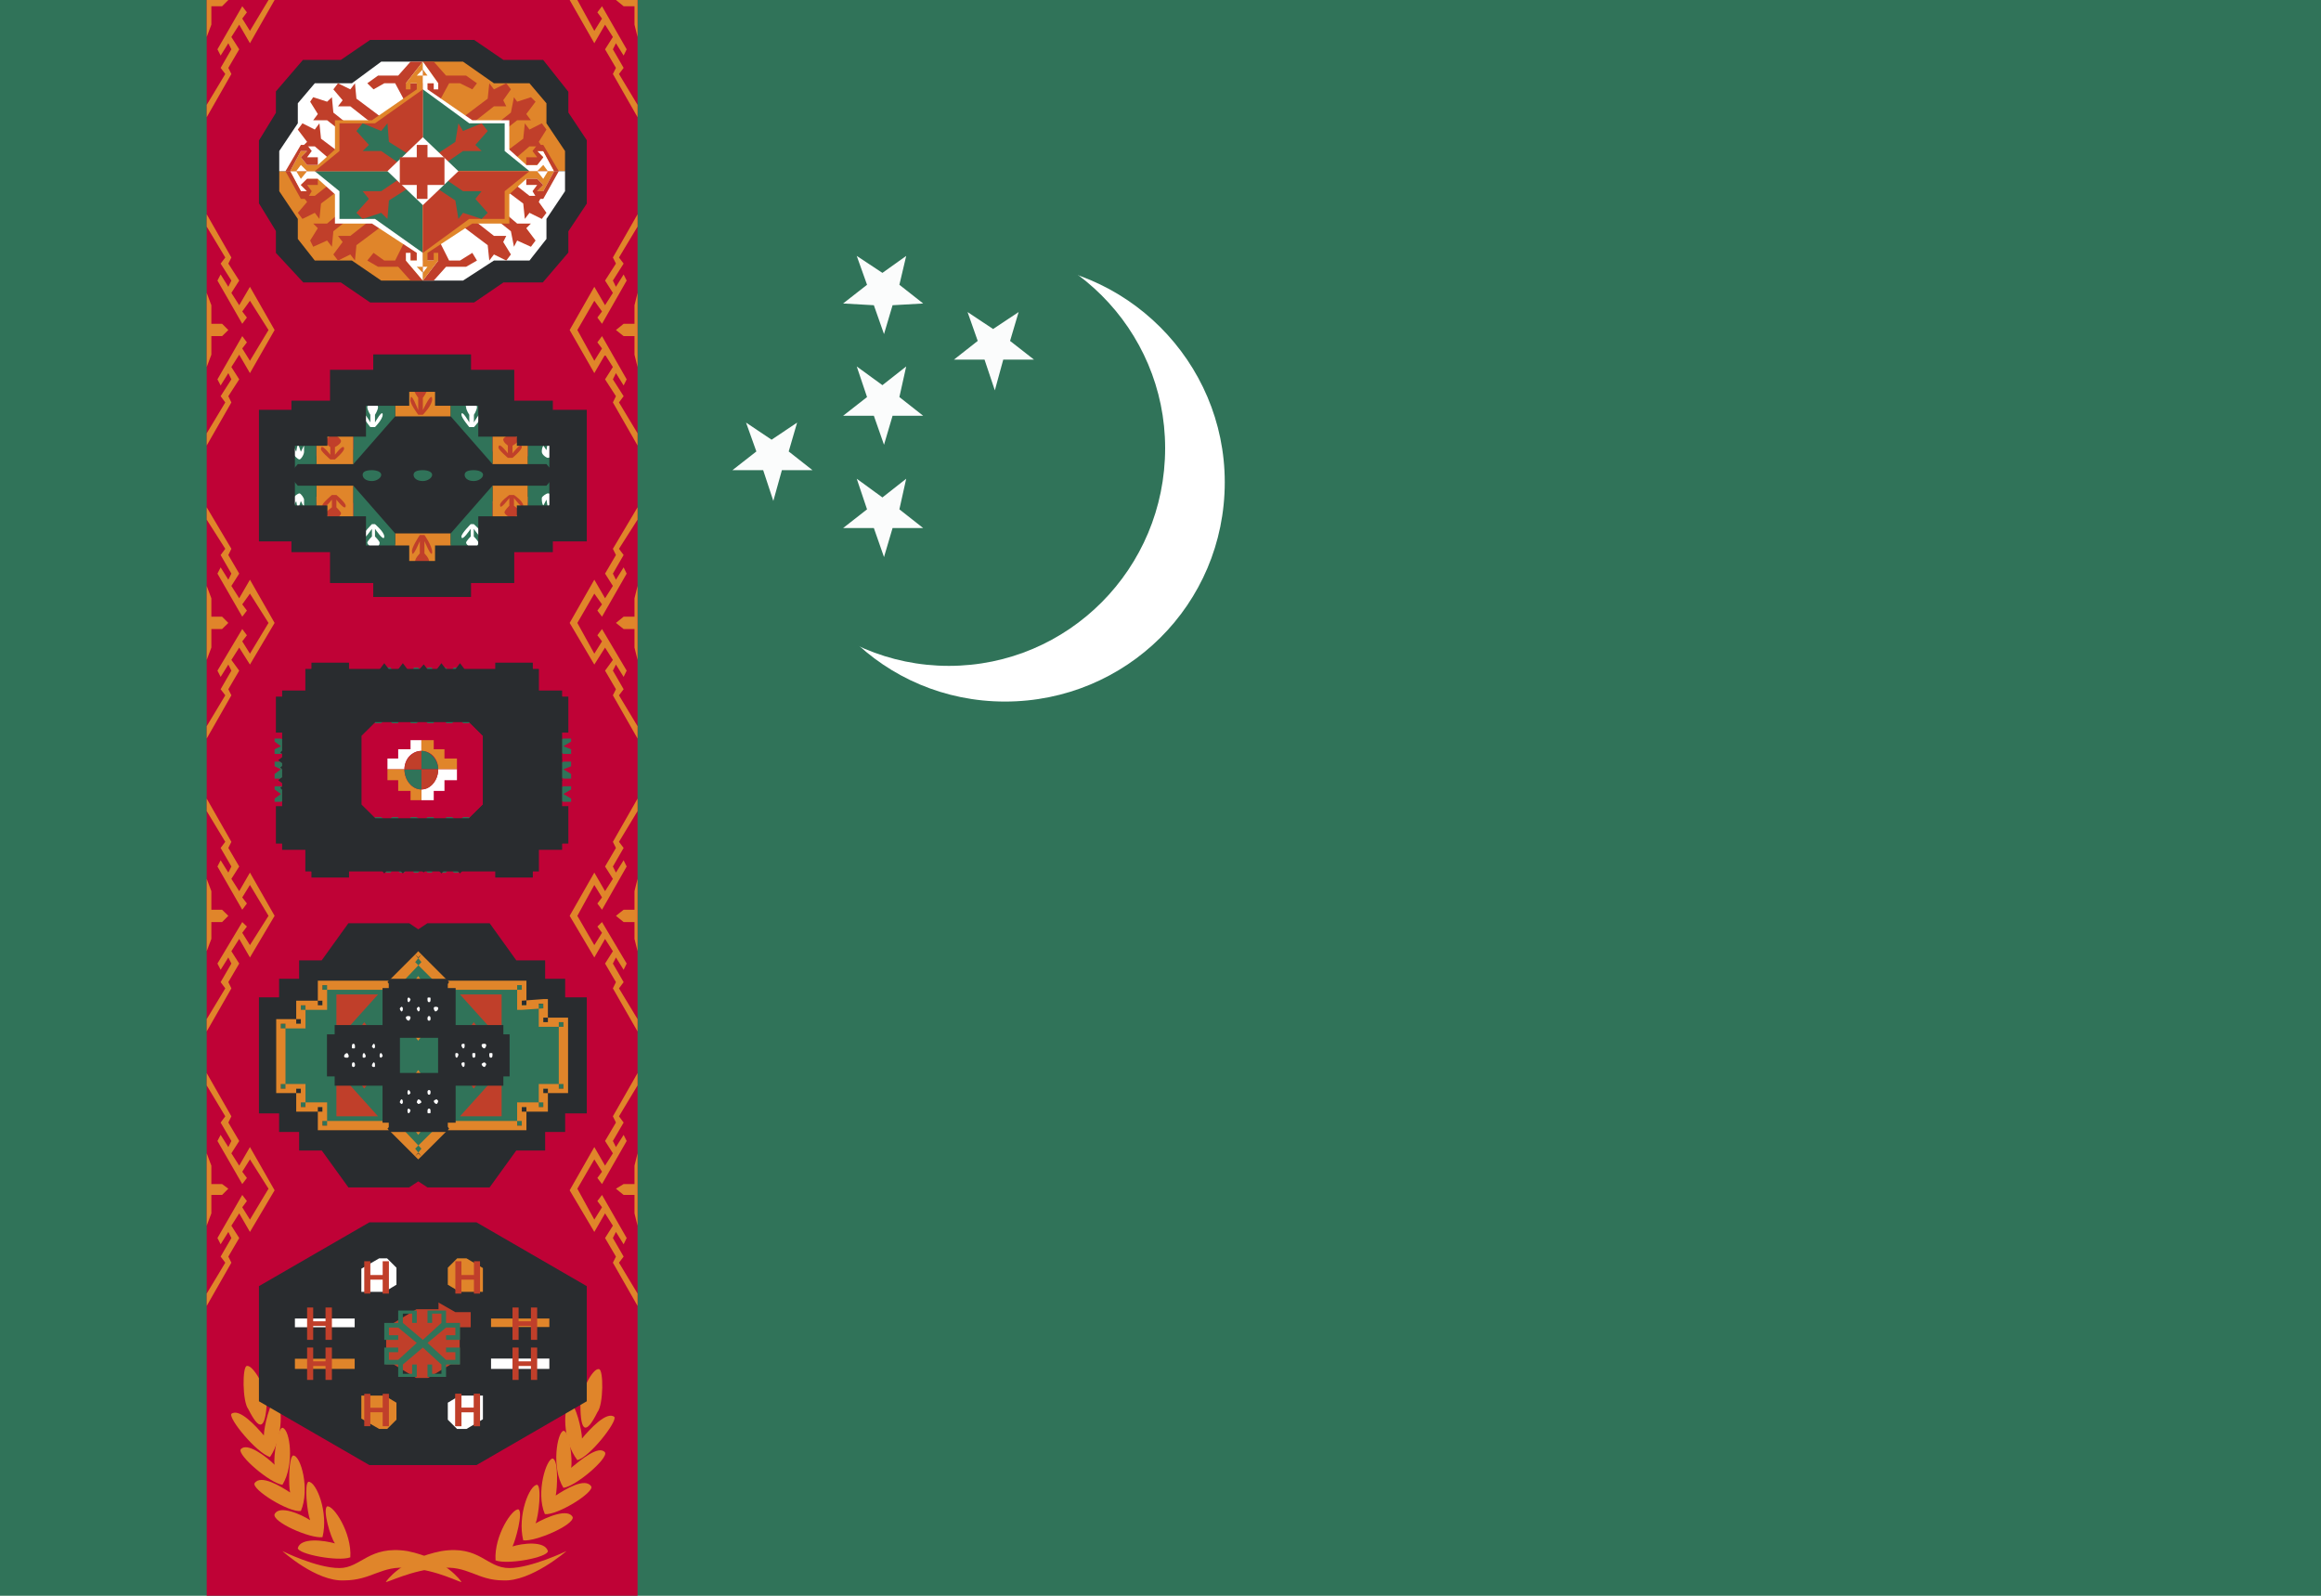 <?xml version="1.0" encoding="UTF-8"?>
<!DOCTYPE svg PUBLIC "-//W3C//DTD SVG 1.0//EN" "http://www.w3.org/TR/2001/REC-SVG-20010904/DTD/svg10.dtd">
<!-- Creator: CorelDRAW X6 -->
<svg xmlns="http://www.w3.org/2000/svg" xml:space="preserve" width="16px" height="11px" version="1.0" shape-rendering="geometricPrecision" text-rendering="geometricPrecision" image-rendering="optimizeQuality" fill-rule="evenodd" clip-rule="evenodd"
viewBox="0 0 16000 11000"
 xmlns:xlink="http://www.w3.org/1999/xlink">
 <g id="Layer_x0020_1">
  <polygon fill="#307359" points="0,11000 16000,11000 16000,0 0,0 "/>
  <polygon fill="#BF0236" points="1425,11000 4395,11000 4395,0 1425,0 "/>
  <polygon fill="#E0852A" points="1425,3071 1425,2987 1553,2774 1521,2731 1595,2615 1574,2572 1521,2657 1499,2615 1670,2317 1702,2360 1670,2402 1723,2487 1851,2275 1723,2073 1670,2147 1702,2189 1670,2232 1499,1934 1521,1892 1574,1977 1595,1934 1521,1817 1553,1775 1425,1562 1425,1477 1595,1775 1574,1817 1649,1934 1595,2019 1649,2104 1723,1977 1893,2275 1723,2572 1649,2445 1595,2530 1649,2615 1574,2731 1595,2774 "/>
  <polygon fill="#E0852A" points="1425,2019 1457,2104 1457,2232 1531,2232 1574,2275 1531,2317 1457,2317 1457,2445 1425,2530 "/>
  <polygon fill="#E0852A" points="1425,5091 1425,5006 1553,4793 1521,4751 1595,4623 1574,4581 1521,4666 1499,4623 1670,4336 1702,4379 1670,4421 1723,4506 1851,4294 1723,4092 1670,4166 1702,4209 1670,4251 1499,3954 1521,3911 1574,3996 1595,3954 1521,3826 1553,3783 1425,3582 1425,3497 1595,3783 1574,3826 1649,3954 1595,4039 1649,4124 1723,3996 1893,4294 1723,4581 1649,4464 1595,4549 1649,4623 1574,4751 1595,4793 "/>
  <polygon fill="#E0852A" points="1425,4039 1457,4124 1457,4251 1531,4251 1574,4294 1531,4336 1457,4336 1457,4464 1425,4549 "/>
  <polygon fill="#E0852A" points="1425,7110 1425,7025 1553,6813 1521,6770 1595,6642 1574,6600 1521,6685 1499,6642 1670,6356 1702,6387 1670,6430 1723,6515 1851,6313 1723,6100 1670,6186 1702,6228 1670,6271 1499,5973 1521,5930 1574,6015 1595,5973 1521,5845 1553,5803 1425,5591 1425,5505 1595,5803 1574,5845 1649,5973 1595,6058 1649,6143 1723,6015 1893,6313 1723,6600 1649,6472 1595,6557 1649,6642 1574,6770 1595,6813 "/>
  <polygon fill="#E0852A" points="1425,6058 1457,6143 1457,6271 1531,6271 1574,6313 1531,6356 1457,6356 1457,6472 1425,6557 "/>
  <polygon fill="#E0852A" points="1425,9002 1425,8917 1553,8704 1521,8662 1595,8534 1574,8492 1521,8577 1499,8534 1670,8237 1702,8279 1670,8322 1723,8407 1851,8194 1723,7992 1670,8077 1702,8120 1670,8162 1499,7865 1521,7823 1574,7907 1595,7865 1521,7738 1553,7695 1425,7482 1425,7397 1595,7695 1574,7738 1649,7865 1595,7950 1649,8035 1723,7907 1893,8205 1723,8492 1649,8364 1595,8449 1649,8534 1574,8662 1595,8704 "/>
  <polygon fill="#E0852A" points="1425,7950 1457,8035 1457,8162 1531,8162 1574,8194 1531,8237 1457,8237 1457,8364 1425,8449 "/>
  <polygon fill="#E0852A" points="4395,3071 4395,2987 4267,2774 4299,2731 4225,2615 4246,2572 4299,2657 4320,2615 4150,2317 4118,2360 4150,2402 4097,2487 3980,2275 4097,2073 4150,2147 4118,2189 4150,2232 4320,1934 4299,1892 4246,1977 4225,1934 4299,1817 4267,1775 4395,1562 4395,1477 4225,1775 4246,1817 4171,1934 4225,2019 4171,2104 4097,1977 3927,2275 4097,2572 4171,2445 4225,2530 4171,2615 4246,2731 4225,2774 "/>
  <polygon fill="#E0852A" points="4395,2019 4374,2104 4374,2232 4299,2232 4246,2275 4299,2317 4374,2317 4374,2445 4395,2530 "/>
  <polygon fill="#E0852A" points="4395,5091 4395,5006 4267,4793 4299,4751 4225,4623 4246,4581 4299,4666 4320,4623 4150,4336 4118,4379 4150,4421 4097,4506 3980,4294 4097,4092 4150,4166 4118,4209 4150,4251 4320,3954 4299,3911 4246,3996 4225,3954 4299,3826 4267,3783 4395,3582 4395,3497 4225,3783 4246,3826 4171,3954 4225,4039 4171,4124 4097,3996 3927,4294 4097,4581 4171,4464 4225,4549 4171,4623 4246,4751 4225,4793 "/>
  <polygon fill="#E0852A" points="4395,4039 4374,4124 4374,4251 4299,4251 4246,4294 4299,4336 4374,4336 4374,4464 4395,4549 "/>
  <polygon fill="#E0852A" points="4395,7110 4395,7025 4267,6813 4299,6770 4225,6642 4246,6600 4299,6685 4320,6642 4150,6356 4118,6387 4150,6430 4097,6515 3980,6313 4097,6100 4150,6186 4118,6228 4150,6271 4320,5973 4299,5930 4246,6015 4225,5973 4299,5845 4267,5803 4395,5591 4395,5505 4225,5803 4246,5845 4171,5973 4225,6058 4171,6143 4097,6015 3927,6313 4097,6600 4171,6472 4225,6557 4171,6642 4246,6770 4225,6813 "/>
  <polygon fill="#E0852A" points="4395,6058 4374,6143 4374,6271 4299,6271 4246,6313 4299,6356 4374,6356 4374,6472 4395,6557 "/>
  <polygon fill="#E0852A" points="4395,9002 4395,8917 4267,8704 4299,8662 4225,8534 4246,8492 4299,8577 4320,8534 4150,8237 4118,8279 4150,8322 4097,8407 3980,8194 4097,7992 4150,8077 4118,8120 4150,8162 4320,7865 4299,7823 4246,7907 4225,7865 4299,7738 4267,7695 4395,7482 4395,7397 4225,7695 4246,7738 4171,7865 4225,7950 4171,8035 4097,7907 3927,8205 4097,8492 4171,8364 4225,8449 4171,8534 4246,8662 4225,8704 "/>
  <polygon fill="#E0852A" points="4395,7950 4374,8035 4374,8162 4299,8162 4246,8194 4299,8237 4374,8237 4374,8364 4395,8449 "/>
  <polygon fill="#E0852A" points="1425,808 1425,723 1553,510 1521,468 1595,340 1574,298 1521,383 1499,340 1670,43 1702,85 1670,128 1723,213 1851,0 1893,0 1723,298 1649,170 1595,255 1649,340 1574,468 1595,510 "/>
  <polygon fill="#E0852A" points="1425,0 1574,0 1531,43 1457,43 1457,170 1425,255 "/>
  <polygon fill="#E0852A" points="4395,808 4395,723 4267,510 4299,468 4225,340 4246,298 4299,383 4320,340 4150,43 4118,85 4150,128 4097,213 3980,0 3927,0 4097,298 4171,170 4225,255 4171,340 4246,468 4225,510 "/>
  <polygon fill="#E0852A" points="4395,0 4246,0 4299,43 4374,43 4374,170 4395,255 "/>
  <path fill="#E0852A" d="M2660 10904c0,0 106,-159 383,-212 266,-42 309,117 468,117 149,0 394,-117 394,-117 0,0 -245,212 -436,202 -181,0 -245,-106 -436,-85 -192,11 -373,106 -373,95l0 0z"/>
  <path fill="#E0852A" d="M3181 10904c0,0 -106,-159 -372,-212 -266,-42 -320,117 -469,117 -159,0 -393,-117 -393,-117 0,0 234,212 425,202 192,0 256,-106 447,-85 192,11 362,106 362,95l0 0z"/>
  <path fill="#E0852A" d="M2309 10639c-32,-43 -86,-234 -54,-255 43,-11 171,181 160,351 -85,31 -362,-22 -362,-64 21,-75 181,-53 256,-32l0 0z"/>
  <path fill="#E0852A" d="M2138 10479c-21,-53 -42,-255 -11,-265 54,0 139,212 96,382 -85,11 -351,-106 -330,-159 32,-64 181,0 245,42l0 0z"/>
  <path fill="#E0852A" d="M2000 10288c-11,-42 -11,-244 21,-255 53,0 117,234 53,383 -85,10 -340,-149 -319,-192 42,-63 181,22 245,64l0 0z"/>
  <path fill="#E0852A" d="M1893 10097c-10,-53 22,-255 54,-255 53,10 85,255 0,393 -86,-11 -309,-202 -288,-244 43,-54 181,53 234,106l0 0z"/>
  <path fill="#E0852A" d="M1819 9895c0,-53 42,-245 85,-245 43,22 53,255 -43,394 -96,-32 -287,-266 -266,-298 54,-42 170,85 224,149l0 0z"/>
  <path fill="#E0852A" d="M1840 9661c-11,202 -53,202 -128,53 -42,-53 -42,-298 -10,-298 42,-10 138,160 138,245l0 0z"/>
  <path fill="#E0852A" d="M3533 10660c21,-42 74,-234 42,-255 -42,-11 -170,181 -159,351 85,32 361,-21 361,-64 -21,-74 -180,-53 -244,-32l0 0z"/>
  <path fill="#E0852A" d="M3692 10501c22,-54 43,-255 11,-266 -53,0 -138,212 -96,383 85,10 351,-106 341,-160 -32,-64 -181,0 -256,43l0 0z"/>
  <path fill="#E0852A" d="M3831 10309c10,-42 21,-244 -21,-255 -43,0 -118,234 -54,383 85,10 341,-149 320,-191 -43,-64 -181,21 -245,63l0 0z"/>
  <path fill="#E0852A" d="M3937 10118c11,-53 -10,-255 -53,-255 -43,10 -85,255 0,393 85,-10 309,-202 287,-244 -42,-54 -170,53 -234,106l0 0z"/>
  <path fill="#E0852A" d="M4012 9916c0,-53 -43,-244 -85,-244 -43,21 -53,255 53,393 85,-21 277,-266 255,-298 -53,-42 -170,85 -223,149l0 0z"/>
  <path fill="#E0852A" d="M4001 9682c0,202 43,202 117,53 43,-53 43,-297 11,-297 -43,-11 -128,159 -128,244l0 0z"/>
  <polygon fill="#C03F2A" stroke="#292C2F" stroke-width="216.002" stroke-linecap="square" points="3937,7567 3788,7567 3788,7695 3650,7695 3650,7823 3075,7823 2979,7950 3033,8014 3266,8014 3320,7950 3075,7950 3128,7886 3458,7886 3320,8077 2979,8077 2883,8014 2788,8077 2457,8077 2319,7886 2649,7886 2692,7950 2457,7950 2511,8014 2745,8014 2788,7950 2692,7823 2170,7823 2170,7695 2032,7695 2032,7567 1893,7567 1893,6983 2032,6983 2032,6855 2170,6855 2170,6728 2692,6728 2788,6600 2745,6536 2511,6536 2457,6600 2692,6600 2649,6664 2319,6664 2457,6472 2788,6472 2883,6536 2979,6472 3320,6472 3458,6664 3128,6664 3075,6600 3320,6600 3266,6536 3033,6536 2979,6600 3075,6728 3650,6728 3650,6855 3788,6855 3788,6983 3937,6983 "/>
  <polygon fill="#307359" points="1936,7057 1936,7504 2074,7504 2074,7631 2223,7631 2223,7759 2692,7759 2883,7950 3075,7759 3597,7759 3597,7631 3745,7631 3745,7504 3884,7504 3884,7046 3745,7046 3745,6919 3597,6930 3597,6791 3075,6791 2883,6600 2692,6791 2223,6791 2223,6930 2074,6930 2074,7057 "/>
  <path fill="#E0852A" d="M1968 7504l-64 0 0 -447 64 0 0 447zm-32 31l-32 0 0 -31 32 0 0 31zm0 -63l138 0 0 63 -138 0 0 -63zm138 0l32 0 0 32 -32 0 0 -32zm32 159l-64 0 0 -127 64 0 0 127zm-32 32l-32 0 0 -32 32 0 0 32zm0 -64l149 0 0 64 -149 0 0 -64zm149 0l32 0 0 32 -32 0 0 -32zm32 160l-64 0 0 -128 64 0 0 128zm-32 32l-32 0 0 -32 32 0 0 32zm0 -64l469 0 0 64 -469 0 0 -64zm469 0l21 0 11 0 -32 32 0 -32zm32 0l181 191 -43 53 -191 -191 53 -53zm181 244l-22 21 -21 -21 21 -21 22 21zm-43 -53l192 -191 42 53 -191 191 -43 -53zm192 -191l10 0 11 0 0 32 -21 -32zm21 0l522 0 0 64 -522 0 0 -64zm554 64l-32 0 0 -32 32 0 0 32zm-64 -160l64 0 0 128 -64 0 0 -128zm0 -32l32 0 0 32 -32 0 0 -32zm32 0l148 0 0 64 -148 0 0 -64zm180 64l-32 0 0 -32 32 0 0 32zm-63 -159l63 0 0 127 -63 0 0 -127zm0 -32l31 0 0 32 -31 0 0 -32zm31 0l139 0 0 63 -139 0 0 -63zm171 63l-32 0 0 -31 32 0 0 31zm-64 -489l64 0 0 458 -64 0 0 -458zm32 -31l32 0 0 31 -32 0 0 -31zm0 63l-139 0 0 -63 139 0 0 63zm-139 0l-31 0 0 -32 31 0 0 32zm-31 -159l63 0 0 127 -63 0 0 -127zm31 -32l32 0 0 32 -32 0 0 -32zm0 64l-148 10 0 -63 148 -11 0 64zm-148 10l-32 0 0 -31 32 0 0 31zm-32 -170l64 0 0 139 -64 0 0 -139zm32 -31l32 0 0 31 -32 0 0 -31zm0 63l-522 0 0 -63 522 0 0 63zm-522 0l-11 0 -10 0 21 -32 0 32zm-21 0l-192 -191 43 -53 191 191 -42 53zm-192 -244l21 -22 22 22 -22 21 -21 -21zm43 53l-181 191 -53 -53 191 -191 43 53zm-181 191l-11 0 -21 0 0 -32 32 32zm-32 0l-469 0 0 -63 469 0 0 63zm-501 -63l32 0 0 31 -32 0 0 -31zm64 170l-64 0 0 -139 64 0 0 139zm0 31l-32 0 0 -31 32 0 0 31zm-32 0l-149 0 0 -63 149 0 0 63zm-181 -63l32 0 0 32 -32 0 0 -32zm64 159l-64 0 0 -127 64 0 0 127zm0 32l-32 0 0 -32 32 0 0 32zm-32 0l-138 0 0 -64 138 0 0 64zm-170 -64l32 0 0 32 -32 0 0 -32z"/>
  <polygon fill="#C03F2A" points="2606,6855 2319,7174 2319,6855 "/>
  <polygon fill="#C03F2A" points="3171,6855 3458,7174 3458,6855 "/>
  <polygon fill="#C03F2A" points="2606,7695 2319,7376 2319,7695 "/>
  <polygon fill="#C03F2A" points="3171,7695 3458,7376 3458,7695 "/>
  <polygon fill="#C03F2A" points="3266,7046 3171,7174 3362,7174 "/>
  <polygon fill="#C03F2A" points="2511,7046 2415,7174 2606,7174 "/>
  <polygon fill="#C03F2A" points="2511,7504 2415,7376 2606,7376 "/>
  <polygon fill="#C03F2A" points="3266,7504 3171,7376 3362,7376 "/>
  <polygon fill="#E0852A" points="2883,7823 2788,7695 2979,7695 "/>
  <polygon fill="#E0852A" points="2883,7174 2788,7046 2979,7046 "/>
  <polygon fill="#E0852A" points="2883,6728 2788,6855 2979,6855 "/>
  <polygon fill="#E0852A" points="2883,7376 2788,7504 2979,7504 "/>
  <polygon fill="#E0852A" stroke="#292C2F" stroke-width="216.002" stroke-linecap="square" points="3171,7238 3362,7238 3362,7174 3171,7174 "/>
  <polygon fill="#CF3B1D" stroke="#292C2F" stroke-width="216.002" stroke-linecap="square" points="2457,7312 2553,7312 2553,7238 2457,7238 "/>
  <polygon fill="#CF3B1D" stroke="#292C2F" stroke-width="216.002" stroke-linecap="square" points="3224,7312 3320,7312 3320,7238 3224,7238 "/>
  <polygon fill="#AD3B2B" stroke="#292C2F" stroke-width="216.002" stroke-linecap="square" points="2788,6919 2979,6919 2979,6855 2788,6855 "/>
  <polygon fill="#AD3B2B" stroke="#292C2F" stroke-width="216.002" stroke-linecap="square" points="2788,7046 2979,7046 2979,6983 2788,6983 "/>
  <polygon fill="#AD3B2B" stroke="#292C2F" stroke-width="216.002" stroke-linecap="square" points="2745,6983 3033,6983 3033,6919 2745,6919 "/>
  <polygon fill="#AD3B2B" stroke="#292C2F" stroke-width="216.002" stroke-linecap="square" points="2788,7567 2979,7567 2979,7504 2788,7504 "/>
  <polygon fill="#AD3B2B" stroke="#292C2F" stroke-width="216.002" stroke-linecap="square" points="2788,7695 2979,7695 2979,7631 2788,7631 "/>
  <polygon fill="#AD3B2B" stroke="#292C2F" stroke-width="216.002" stroke-linecap="square" points="2745,7631 3033,7631 3033,7567 2745,7567 "/>
  <polygon fill="#E0852A" stroke="#292C2F" stroke-width="216.002" stroke-linecap="square" points="3171,7376 3362,7376 3362,7312 3171,7312 "/>
  <polygon fill="#E0852A" stroke="#292C2F" stroke-width="216.002" stroke-linecap="square" points="2415,7238 2606,7238 2606,7174 2415,7174 "/>
  <polygon fill="#E0852A" stroke="#292C2F" stroke-width="216.002" stroke-linecap="square" points="2415,7376 2606,7376 2606,7312 2415,7312 "/>
  <polygon fill="#E0852A" stroke="#292C2F" stroke-width="216.002" stroke-linecap="square" points="2362,7312 2457,7312 2457,7238 2362,7238 "/>
  <polygon fill="#E0852A" stroke="#292C2F" stroke-width="216.002" stroke-linecap="square" points="2553,7312 2649,7312 2649,7238 2553,7238 "/>
  <polygon fill="#E0852A" stroke="#292C2F" stroke-width="216.002" stroke-linecap="square" points="3128,7312 3224,7312 3224,7238 3128,7238 "/>
  <polygon fill="#E0852A" stroke="#292C2F" stroke-width="216.002" stroke-linecap="square" points="3320,7312 3405,7312 3405,7238 3320,7238 "/>
  <path fill="white" d="M2777 7599c0,0 0,11 -11,11l-10 -11c0,-10 10,-21 10,-21 11,0 11,11 11,21l0 0z"/>
  <path fill="white" d="M2905 7599c0,0 -11,11 -22,11l-10 -11c0,-10 10,-21 10,-21 11,0 22,11 22,21l0 0z"/>
  <path fill="white" d="M3021 7589c0,10 -10,21 -10,21 -11,0 -21,-11 -21,-21 0,0 10,-11 21,-11l10 11z"/>
  <path fill="white" d="M2830 7535l-11 11c-10,0 -10,-11 -10,-11 0,-10 0,-21 10,-21 0,0 11,11 11,21l0 0z"/>
  <path fill="white" d="M2968 7525c0,10 0,21 -10,21 -11,0 -11,-11 -11,-21 0,0 0,-11 11,-11 10,0 10,11 10,11l0 0z"/>
  <path fill="white" d="M2830 7652c0,11 -11,22 -11,22 -10,0 -10,-11 -10,-22 0,0 0,-10 10,-10l11 10z"/>
  <path fill="white" d="M2968 7663c0,11 0,11 -10,11 -11,0 -11,0 -11,-11 0,-11 0,-21 11,-21 10,0 10,10 10,21l0 0z"/>
  <path fill="white" d="M3160 7270c0,10 -10,21 -10,21 -11,0 -11,-11 -11,-21 0,-11 0,-11 11,-11 0,0 10,0 10,11l0 0z"/>
  <path fill="white" d="M3277 7270c0,10 0,21 -11,21 -10,0 -10,-11 -10,-21 0,-11 0,-11 10,-11 11,0 11,0 11,11l0 0z"/>
  <path fill="white" d="M3395 7270c0,10 0,21 -11,21 -11,0 -11,-11 -11,-21 0,-11 0,-11 11,-11 11,0 11,0 11,11l0 0z"/>
  <path fill="white" d="M3203 7206c0,10 0,21 -11,21 0,0 -11,-11 -11,-21 0,-11 11,-11 11,-11 11,0 11,0 11,11l0 0z"/>
  <path fill="white" d="M3352 7206c0,10 -11,21 -11,21 -11,0 -21,-11 -21,-21 0,-11 10,-11 21,-11 0,0 11,0 11,11l0 0z"/>
  <path fill="white" d="M3203 7334c0,10 0,21 -11,21 0,0 -11,-11 -11,-21 0,-11 11,-11 11,-11 11,0 11,0 11,11l0 0z"/>
  <path fill="white" d="M3352 7334c0,10 -11,21 -11,21 -11,0 -21,-11 -21,-21 0,0 10,-11 21,-11l11 11z"/>
  <path fill="white" d="M2777 6951c0,10 0,21 -11,21 0,0 -10,-11 -10,-21l10 -11c11,0 11,11 11,11l0 0z"/>
  <path fill="white" d="M2894 6951c0,10 0,21 -11,21 0,0 -10,-11 -10,-21l10 -11c11,0 11,11 11,11l0 0z"/>
  <path fill="white" d="M3021 6951c0,10 -10,21 -21,21 0,0 -10,-11 -10,-21 0,-11 10,-11 10,-11 11,0 21,0 21,11l0 0z"/>
  <path fill="white" d="M2830 6887c0,11 -11,21 -11,21 -10,0 -10,-10 -10,-21 0,0 0,-11 10,-11l11 11z"/>
  <path fill="white" d="M2968 6887c0,11 0,21 -10,21 -11,0 -11,-10 -11,-21 0,-11 0,-11 11,-11 10,0 10,0 10,11l0 0z"/>
  <path fill="white" d="M2830 7015c0,10 -11,21 -11,21 -10,0 -21,-11 -21,-21 0,-11 11,-11 21,-11 0,0 11,0 11,11l0 0z"/>
  <path fill="white" d="M2968 7025c0,0 0,11 -10,11 -11,0 -11,-11 -11,-11 0,-10 0,-21 11,-21 10,0 10,11 10,21l0 0z"/>
  <path fill="white" d="M2404 7280c0,11 -10,11 -10,11 -11,0 -22,0 -22,-11 0,-10 11,-21 22,-21 0,0 10,11 10,21l0 0z"/>
  <path fill="white" d="M2521 7280c0,11 -10,11 -10,11 -11,0 -11,0 -11,-11 0,-10 0,-21 11,-21 0,0 10,11 10,21l0 0z"/>
  <path fill="white" d="M2638 7280l-10 11c-11,0 -11,-11 -11,-11 0,-10 0,-21 11,-21 0,0 10,11 10,21l0 0z"/>
  <path fill="white" d="M2447 7216c0,11 0,11 -11,11 -10,0 -10,0 -10,-11 0,-10 0,-21 10,-21 11,0 11,11 11,21l0 0z"/>
  <path fill="white" d="M2585 7216c0,0 0,11 -10,11l-11 -11c0,-10 11,-21 11,-21 10,0 10,11 10,21l0 0z"/>
  <path fill="white" d="M2447 7344c0,0 0,11 -11,11 -10,0 -10,-11 -10,-11 0,-10 0,-21 10,-21 11,0 11,11 11,21l0 0z"/>
  <path fill="white" d="M2585 7344c0,11 0,11 -10,11 0,0 -11,0 -11,-11 0,-10 11,-21 11,-21 10,0 10,11 10,21l0 0z"/>
  <polygon fill="white" points="3075,5877 3160,5835 3235,5877 "/>
  <polygon fill="white" points="2830,5877 2915,5835 2990,5877 "/>
  <polygon fill="white" points="2585,5877 2671,5835 2745,5877 "/>
  <polygon fill="white" points="3075,4762 3160,4804 3235,4762 "/>
  <polygon fill="white" points="2830,4762 2915,4804 2990,4762 "/>
  <polygon fill="white" points="2585,4762 2671,4804 2745,4762 "/>
  <polygon fill="#307359" points="3011,5856 2915,5941 2819,5856 2724,5941 2628,5856 2628,5899 2692,5941 2660,5973 2660,6015 2692,6015 2724,5973 2756,6015 2788,6015 2788,5973 2756,5941 2819,5899 2883,5941 2851,5973 2851,6015 2883,6015 2915,5973 2947,6015 2979,6015 2979,5973 2947,5941 3011,5899 3075,5941 3043,5973 3043,6015 3075,6015 3096,5973 3128,6015 3160,6015 3160,5973 3128,5941 3192,5899 3192,5856 3096,5941 "/>
  <polygon fill="#307359" points="3011,4751 2915,4677 2819,4751 2724,4677 2628,4751 2628,4719 2692,4677 2660,4645 2660,4602 2692,4602 2724,4645 2756,4602 2788,4602 2788,4645 2756,4677 2819,4719 2883,4677 2851,4645 2851,4602 2883,4602 2915,4645 2947,4602 2979,4602 2979,4645 2947,4677 3011,4719 3075,4677 3043,4645 3043,4602 3075,4602 3096,4645 3128,4602 3160,4602 3160,4645 3128,4677 3192,4719 3192,4751 3096,4677 "/>
  <polygon fill="#307359" points="3724,5388 3831,5303 3724,5229 3831,5144 3724,5059 3777,5059 3831,5112 3884,5091 3937,5091 3937,5112 3884,5144 3937,5165 3937,5197 3884,5197 3831,5165 3777,5229 3831,5282 3884,5250 3937,5250 3937,5282 3884,5303 3937,5335 3937,5367 3884,5367 3831,5335 3777,5388 3831,5442 3884,5420 3937,5420 3937,5442 3884,5473 3937,5505 3937,5527 3884,5527 3831,5505 3777,5559 3724,5559 3831,5473 "/>
  <polygon fill="#307359" points="2096,5388 1989,5303 2096,5229 1989,5144 2096,5059 2042,5059 1989,5112 1936,5091 1893,5091 1893,5112 1936,5144 1893,5165 1893,5197 1936,5197 1989,5165 2042,5229 1989,5282 1936,5250 1893,5250 1893,5282 1936,5303 1893,5335 1893,5367 1936,5367 1989,5335 2042,5388 1989,5442 1936,5420 1893,5420 1893,5442 1936,5473 1893,5505 1893,5527 1936,5527 1989,5505 2042,5559 2096,5559 1989,5473 "/>
  <polygon fill="#307359" stroke="#292C2F" stroke-width="216.002" stroke-linecap="square" points="3767,5707 3810,5707 3810,5665 3767,5665 "/>
  <polygon fill="#307359" stroke="#292C2F" stroke-width="216.002" stroke-linecap="square" points="3724,5750 3767,5750 3767,5707 3724,5707 "/>
  <polygon fill="#307359" stroke="#292C2F" stroke-width="216.002" stroke-linecap="square" points="3522,5941 3565,5941 3565,5899 3522,5899 "/>
  <polygon fill="#307359" stroke="#292C2F" stroke-width="216.002" stroke-linecap="square" points="3565,5899 3607,5899 3607,5856 3565,5856 "/>
  <polygon fill="#307359" stroke="#292C2F" stroke-width="216.002" stroke-linecap="square" points="2213,5899 2255,5899 2255,5856 2213,5856 "/>
  <polygon fill="#307359" stroke="#292C2F" stroke-width="216.002" stroke-linecap="square" points="2010,5707 2053,5707 2053,5665 2010,5665 "/>
  <polygon fill="#307359" stroke="#292C2F" stroke-width="216.002" stroke-linecap="square" points="2053,5750 2096,5750 2096,5707 2053,5707 "/>
  <polygon fill="#307359" stroke="#292C2F" stroke-width="216.002" stroke-linecap="square" points="2053,4910 2096,4910 2096,4868 2053,4868 "/>
  <polygon fill="#307359" stroke="#292C2F" stroke-width="216.002" stroke-linecap="square" points="2010,4942 2053,4942 2053,4910 2010,4910 "/>
  <polygon fill="#307359" stroke="#292C2F" stroke-width="216.002" stroke-linecap="square" points="2255,4719 2298,4719 2298,4676 2255,4676 "/>
  <polygon fill="#307359" stroke="#292C2F" stroke-width="216.002" stroke-linecap="square" points="2213,4751 2255,4751 2255,4719 2213,4719 "/>
  <polygon fill="#307359" stroke="#292C2F" stroke-width="216.002" stroke-linecap="square" points="3522,4719 3565,4719 3565,4676 3522,4676 "/>
  <polygon fill="#307359" stroke="#292C2F" stroke-width="216.002" stroke-linecap="square" points="3565,4751 3607,4751 3607,4719 3565,4719 "/>
  <polygon fill="#307359" stroke="#292C2F" stroke-width="216.002" stroke-linecap="square" points="3724,4910 3767,4910 3767,4868 3724,4868 "/>
  <polygon fill="#307359" stroke="#292C2F" stroke-width="216.002" stroke-linecap="square" points="3767,4942 3810,4942 3810,4910 3767,4910 "/>
  <polygon fill="#307359" stroke="#292C2F" stroke-width="216.002" stroke-linecap="square" points="2255,5941 2298,5941 2298,5899 2255,5899 "/>
  <path fill="white" d="M2788 5303l-117 0 0 -74 74 0 0 -64 85 0 0 -63 75 0 0 74c-64,0 -117,53 -117,127l0 0z"/>
  <path fill="#E0852A" d="M3021 5303l129 0 0 -74 -86 0 0 -64 -74 0 0 -63 -85 0 0 74c63,0 116,53 116,127l0 0z"/>
  <path fill="white" d="M3021 5303l129 0 0 75 -86 0 0 74 -74 0 0 64 -85 0 0 -74c63,0 116,-64 116,-139l0 0z"/>
  <path fill="#E0852A" d="M2788 5303l-117 0 0 75 74 0 0 74 85 0 0 64 75 0 0 -74c-64,0 -117,-64 -117,-139l0 0z"/>
  <path fill="#307359" d="M3021 5303l-116 0 0 -127c63,0 116,64 116,127l0 0z"/>
  <path fill="#C03F2A" d="M3021 5303l-116 0 0 139c63,0 116,-64 116,-139l0 0z"/>
  <path fill="#307359" d="M2788 5303l117 0 0 139c-64,0 -117,-64 -117,-139l0 0z"/>
  <path fill="#C03F2A" d="M2788 5303l117 0 0 -127c-64,0 -117,64 -117,127l0 0z"/>
  <polygon fill="#307359" points="3033,5782 2915,5707 2788,5782 2671,5707 2543,5782 2543,5750 2628,5707 2585,5665 2585,5633 2628,5633 2671,5665 2702,5633 2745,5633 2745,5665 2702,5707 2788,5750 2873,5707 2830,5665 2830,5633 2873,5633 2915,5665 2947,5633 2990,5633 2990,5665 2947,5707 3033,5750 3117,5707 3075,5665 3075,5633 3117,5633 3160,5665 3192,5633 3235,5633 3235,5665 3192,5707 3277,5750 3277,5782 3160,5707 "/>
  <polygon fill="#307359" points="3033,4836 2915,4910 2788,4836 2671,4910 2543,4836 2543,4868 2628,4910 2585,4942 2585,4985 2628,4985 2671,4942 2702,4985 2745,4985 2745,4942 2702,4910 2788,4868 2873,4910 2830,4942 2830,4985 2873,4985 2915,4942 2947,4985 2990,4985 2990,4942 2947,4910 3033,4868 3117,4910 3075,4942 3075,4985 3117,4985 3160,4942 3192,4985 3235,4985 3235,4942 3192,4910 3277,4868 3277,4836 3160,4910 "/>
  <polygon fill="#307359" points="3479,5399 3426,5303 3479,5208 3426,5112 3479,5027 3448,5027 3426,5091 3395,5059 3362,5059 3362,5091 3395,5112 3362,5144 3362,5176 3395,5176 3426,5144 3448,5208 3426,5272 3395,5240 3362,5240 3362,5272 3395,5303 3362,5335 3362,5367 3395,5367 3426,5335 3448,5399 3426,5463 3395,5431 3362,5431 3362,5463 3395,5495 3362,5527 3362,5559 3395,5559 3426,5527 3448,5591 3479,5591 3426,5495 "/>
  <path fill="#307359" stroke="#292C2F" stroke-width="216.002" stroke-linecap="square" d="M2543 4868l-160 159 0 564 160 159 734 0 160 -159 0 -564 -160 -159 -734 0zm-43 -117l-404 383 0 350 404 372 820 0 404 -372 0 -350 -404 -383 -820 0z"/>
  <polygon fill="#E0852A" stroke="#292C2F" stroke-width="216.002" stroke-linecap="square" points="2713,5782 2777,5856 2841,5782 "/>
  <polygon fill="#E0852A" stroke="#292C2F" stroke-width="216.002" stroke-linecap="square" points="2713,4836 2777,4751 2841,4836 "/>
  <polygon fill="#E0852A" stroke="#292C2F" stroke-width="216.002" stroke-linecap="square" points="2979,4836 3043,4751 3107,4836 "/>
  <polygon fill="#E0852A" stroke="#292C2F" stroke-width="216.002" stroke-linecap="square" points="2979,5782 3043,5856 3107,5782 "/>
  <polygon fill="#C03F2A" stroke="#292C2F" stroke-width="216.002" stroke-linecap="square" points="2585,4836 2649,4751 2713,4836 "/>
  <polygon fill="#C03F2A" stroke="#292C2F" stroke-width="216.002" stroke-linecap="square" points="2841,4836 2915,4751 2979,4836 "/>
  <polygon fill="#C03F2A" stroke="#292C2F" stroke-width="216.002" stroke-linecap="square" points="3107,4836 3171,4751 3235,4836 "/>
  <polygon fill="#C03F2A" stroke="#292C2F" stroke-width="216.002" stroke-linecap="square" points="2426,5665 2543,5782 2426,5782 "/>
  <polygon fill="#307359" points="2340,5399 2404,5303 2340,5208 2404,5112 2340,5027 2372,5027 2404,5091 2426,5059 2457,5059 2457,5091 2426,5112 2457,5144 2457,5176 2426,5176 2404,5144 2372,5208 2404,5272 2426,5240 2457,5240 2457,5272 2426,5303 2457,5335 2457,5367 2426,5367 2404,5335 2372,5399 2404,5463 2426,5431 2457,5431 2457,5463 2426,5495 2457,5527 2457,5559 2426,5559 2404,5527 2372,5591 2340,5591 2404,5495 "/>
  <polygon fill="#C03F2A" stroke="#292C2F" stroke-width="216.002" stroke-linecap="square" points="3522,5208 3692,5208 3724,5240 3692,5272 3522,5272 "/>
  <polygon fill="#C03F2A" stroke="#292C2F" stroke-width="216.002" stroke-linecap="square" points="2426,4942 2340,5027 2340,5591 2426,5665 2298,5665 2298,4942 "/>
  <polygon fill="#C03F2A" stroke="#292C2F" stroke-width="216.002" stroke-linecap="square" points="2585,5782 2649,5856 2713,5782 "/>
  <polygon fill="#C03F2A" stroke="#292C2F" stroke-width="216.002" stroke-linecap="square" points="2841,5782 2915,5856 2979,5782 "/>
  <polygon fill="#C03F2A" stroke="#292C2F" stroke-width="216.002" stroke-linecap="square" points="3107,5782 3171,5856 3235,5782 "/>
  <polygon fill="#C03F2A" stroke="#292C2F" stroke-width="216.002" stroke-linecap="square" points="3405,4942 3479,5027 3479,5591 3405,5665 3522,5665 3522,4942 "/>
  <polygon fill="#C03F2A" stroke="#292C2F" stroke-width="216.002" stroke-linecap="square" points="3405,5665 3277,5782 3405,5782 "/>
  <polygon fill="#C03F2A" stroke="#292C2F" stroke-width="216.002" stroke-linecap="square" points="3405,4942 3277,4836 3405,4836 "/>
  <polygon fill="#C03F2A" stroke="#292C2F" stroke-width="216.002" stroke-linecap="square" points="2426,4942 2543,4836 2426,4836 "/>
  <path fill="#307359" stroke="#292C2F" stroke-width="216.002" stroke-linecap="square" d="M2543 4868l-160 159 0 564 160 159 734 0 160 -159 0 -564 -160 -159 -734 0zm0 -32l-203 191 0 564 203 191 734 0 202 -191 0 -564 -202 -191 -734 0z"/>
  <polygon fill="#E0852A" stroke="#292C2F" stroke-width="216.002" stroke-linecap="square" points="3522,5272 3692,5272 3724,5303 3692,5346 3522,5346 "/>
  <polygon fill="#C03F2A" stroke="#292C2F" stroke-width="216.002" stroke-linecap="square" points="3522,5346 3692,5346 3724,5378 3692,5410 3522,5410 "/>
  <polygon fill="#E0852A" stroke="#292C2F" stroke-width="216.002" stroke-linecap="square" points="3522,5410 3692,5410 3724,5442 3692,5484 3522,5484 "/>
  <polygon fill="#E0852A" stroke="#292C2F" stroke-width="216.002" stroke-linecap="square" points="3522,5134 3692,5134 3724,5176 3692,5208 3522,5208 "/>
  <polygon fill="#C03F2A" stroke="#292C2F" stroke-width="216.002" stroke-linecap="square" points="2298,5208 2138,5208 2096,5240 2138,5272 2298,5272 "/>
  <polygon fill="#E0852A" stroke="#292C2F" stroke-width="216.002" stroke-linecap="square" points="2298,5272 2138,5272 2096,5303 2138,5346 2298,5346 "/>
  <polygon fill="#C03F2A" stroke="#292C2F" stroke-width="216.002" stroke-linecap="square" points="2298,5346 2138,5346 2096,5378 2138,5410 2298,5410 "/>
  <polygon fill="#E0852A" stroke="#292C2F" stroke-width="216.002" stroke-linecap="square" points="2298,5410 2138,5410 2096,5442 2138,5484 2298,5484 "/>
  <polygon fill="#E0852A" stroke="#292C2F" stroke-width="216.002" stroke-linecap="square" points="2298,5134 2138,5134 2096,5176 2138,5208 2298,5208 "/>
  <path fill="#AB3B2C" stroke="#292C2F" stroke-width="216.002" stroke-linecap="square" d="M2053 4910l0 797 202 0 0 192 1310 0 0 -192 202 0 0 -797 -202 0 0 -191 -1310 0 0 191 -202 0zm43 32l0 723 202 0 0 191 1224 0 0 -191 202 0 0 -723 -202 0 0 -191 -1224 0 0 191 -202 0z"/>
  <polygon fill="#C03F2A" stroke="#292C2F" stroke-width="216.002" stroke-linecap="square" points="3937,999 3810,808 3810,670 3692,521 3437,521 3235,383 2585,383 2383,521 2138,521 2010,670 2010,808 1893,999 1893,1371 2010,1562 2010,1701 2138,1839 2383,1839 2585,1977 3235,1977 3437,1839 3692,1839 3810,1701 3810,1562 3937,1371 "/>
  <polygon fill="#E0852A" points="1925,1180 1925,1318 2053,1509 2053,1647 2170,1796 2426,1796 2628,1934 2915,1934 2915,1180 "/>
  <polygon fill="#C03F2A" points="2564,1509 2415,1626 2330,1626 2362,1668 2298,1754 2330,1796 2415,1754 2447,1796 2457,1690 2628,1562 "/>
  <polygon fill="#C03F2A" points="2404,1414 2255,1541 2159,1541 2191,1573 2138,1658 2159,1701 2255,1658 2288,1701 2298,1594 2457,1467 "/>
  <polygon fill="#C03F2A" points="2319,1233 2170,1350 2085,1350 2117,1392 2053,1467 2085,1509 2170,1467 2202,1509 2213,1403 2383,1275 "/>
  <polygon fill="#E0852A" points="3895,1180 3895,1041 3767,850 3767,712 3650,574 3405,574 3192,425 2915,425 2915,1180 "/>
  <polygon fill="#C03F2A" points="2915,1934 2830,1934 2745,1839 2606,1839 2532,1796 2575,1743 2649,1796 2724,1796 2798,1647 2915,1701 2915,1796 2798,1796 "/>
  <polygon fill="white" points="1925,1180 1925,1041 2053,850 2053,712 2170,574 2426,574 2628,425 2915,425 2915,1180 "/>
  <polygon fill="#C03F2A" points="2915,425 2830,425 2745,521 2606,521 2532,574 2575,616 2649,574 2724,574 2798,712 2915,670 2915,574 2798,574 "/>
  <polygon fill="#C03F2A" points="2915,425 2990,425 3075,521 3213,521 3288,574 3256,616 3171,574 3096,574 3021,712 2915,670 2915,574 3021,574 "/>
  <polygon fill="white" points="3895,1180 3895,1318 3767,1509 3767,1647 3650,1796 3405,1796 3192,1934 2915,1934 2915,1180 "/>
  <polygon fill="#C03F2A" points="2915,1934 2990,1934 3075,1839 3213,1839 3288,1796 3256,1743 3171,1796 3096,1796 3021,1647 2915,1701 2915,1796 3021,1796 "/>
  <polygon fill="#C03F2A" points="2404,946 2255,829 2159,829 2191,786 2138,701 2159,670 2255,701 2288,670 2298,776 2457,903 "/>
  <polygon fill="#C03F2A" points="3256,850 3405,733 3490,733 3469,691 3522,616 3490,574 3405,616 3373,574 3362,680 3192,808 "/>
  <polygon fill="#C03F2A" points="2564,850 2415,733 2330,733 2362,691 2298,616 2330,574 2415,616 2447,574 2457,680 2628,808 "/>
  <polygon fill="#C03F2A" points="2319,1137 2170,1009 2085,1009 2117,978 2053,893 2085,850 2170,893 2202,850 2213,956 2383,1084 "/>
  <polygon fill="white" points="2000,1180 2042,1180 2074,1233 2117,1180 2915,1180 2915,1839 2873,1839 2915,1881 2915,1934 2798,1796 2798,1743 2830,1743 2830,1796 2873,1796 2873,1743 2564,1541 2309,1541 2309,1339 2191,1233 2117,1233 2074,1275 2117,1318 2074,1318 "/>
  <polygon fill="#E0852A" points="2000,1180 2042,1180 2074,1137 2117,1180 2915,1180 2915,521 2873,521 2915,478 2915,425 2798,574 2798,616 2830,616 2830,574 2873,574 2873,616 2564,829 2309,829 2309,1031 2191,1137 2117,1137 2074,1084 2117,1041 2074,1041 "/>
  <polygon fill="#307359" points="2170,1180 2915,1180 2915,1743 2585,1509 2340,1509 2340,1318 "/>
  <polygon fill="#C03F2A" points="3416,946 3565,829 3660,829 3628,786 3692,701 3660,670 3565,701 3543,670 3522,776 3362,903 "/>
  <polygon fill="#C03F2A" points="3501,1137 3650,1009 3735,1009 3714,978 3767,893 3735,850 3650,893 3618,850 3607,956 3437,1084 "/>
  <polygon fill="white" points="3820,1180 3777,1180 3745,1137 3703,1180 2915,1180 2915,521 2947,521 2915,478 2915,425 3021,574 3021,616 2990,616 2990,574 2947,574 2947,616 3256,829 3511,829 3511,1031 3628,1137 3703,1137 3745,1084 3703,1041 3745,1041 "/>
  <polygon fill="#307359" points="3650,1180 2915,1180 2915,616 3235,850 3479,850 3479,1041 "/>
  <polygon fill="#C03F2A" points="3256,1509 3405,1626 3490,1626 3469,1668 3522,1754 3490,1796 3405,1754 3373,1796 3362,1690 3192,1562 "/>
  <polygon fill="#C03F2A" points="3416,1414 3565,1541 3660,1541 3628,1573 3692,1658 3660,1701 3565,1658 3543,1701 3522,1594 3362,1467 "/>
  <polygon fill="#C03F2A" points="3501,1233 3650,1350 3735,1350 3714,1392 3767,1467 3735,1509 3650,1467 3618,1509 3607,1403 3437,1275 "/>
  <polygon fill="#E0852A" points="3820,1180 3777,1180 3745,1233 3703,1180 2915,1180 2915,1839 2947,1839 2915,1881 2915,1934 3021,1796 3021,1743 2990,1743 2990,1796 2947,1796 2947,1743 3256,1541 3511,1541 3511,1339 3628,1233 3703,1233 3745,1275 3703,1318 3745,1318 "/>
  <polygon fill="#C03F2A" points="3650,1180 2915,1180 2915,1743 3235,1509 3479,1509 3479,1318 "/>
  <polygon fill="#C03F2A" points="2170,1180 2915,1180 2915,616 2585,850 2340,850 2340,1041 "/>
  <polygon fill="#C03F2A" points="2990,1180 3192,1041 3320,1041 3277,999 3362,903 3320,850 3192,903 3160,850 3139,978 2915,1126 "/>
  <polygon fill="#C03F2A" points="2830,1180 2628,1318 2500,1318 2543,1371 2457,1467 2500,1509 2628,1467 2671,1509 2681,1382 2915,1233 "/>
  <polygon fill="#307359" points="2830,1180 2628,1041 2500,1041 2543,999 2457,903 2500,850 2628,903 2671,850 2681,978 2915,1126 "/>
  <polygon fill="#307359" points="2990,1180 3192,1318 3320,1318 3277,1371 3362,1467 3320,1509 3192,1467 3160,1509 3139,1382 2915,1233 "/>
  <polygon fill="white" points="2671,1180 2915,946 3160,1180 2915,1414 "/>
  <polygon fill="#C03F2A" points="2117,1275 2149,1318 2117,1371 2074,1371 1968,1180 2000,1180 2074,1318 2117,1318 2074,1275 2117,1233 2191,1233 2191,1275 "/>
  <polygon fill="#C03F2A" points="2117,1084 2149,1041 2117,999 2074,999 1968,1180 2000,1180 2074,1041 2117,1041 2074,1084 2117,1137 2191,1137 2191,1084 "/>
  <polygon fill="#C03F2A" points="3703,1275 3671,1318 3703,1371 3745,1371 3852,1180 3820,1180 3745,1318 3703,1318 3745,1275 3703,1233 3628,1233 3628,1275 "/>
  <polygon fill="#C03F2A" points="3703,1084 3671,1041 3703,999 3745,999 3852,1180 3820,1180 3745,1041 3703,1041 3745,1084 3703,1137 3628,1137 3628,1084 "/>
  <polygon fill="#C03F2A" points="2873,1371 2947,1371 2947,999 2873,999 "/>
  <polygon fill="#C03F2A" points="2756,1275 3064,1275 3064,1084 2756,1084 "/>
  <polygon fill="#307359" stroke="#292C2F" stroke-width="216.002" stroke-linecap="square" points="2575,8534 1893,8928 1893,9597 2575,9991 3256,9991 3937,9597 3937,8928 3256,8534 "/>
  <polygon fill="#CF3B1D" points="2138,9108 2181,9108 2181,9013 2266,9013 2266,9108 2309,9108 2309,8885 2266,8885 2266,8981 2181,8981 2181,8885 2138,8885 "/>
  <polygon fill="#CF3B1D" points="3181,9863 3224,9863 3224,9767 3309,9767 3309,9863 3352,9863 3352,9640 3309,9640 3309,9735 3224,9735 3224,9640 3181,9640 "/>
  <polygon fill="#CF3B1D" points="3511,9108 3554,9108 3554,9013 3639,9013 3639,9108 3682,9108 3682,8885 3639,8885 3639,8981 3554,8981 3554,8885 3511,8885 "/>
  <polygon fill="#CF3B1D" points="3511,9491 3554,9491 3554,9395 3639,9395 3639,9491 3682,9491 3682,9257 3639,9257 3639,9363 3554,9363 3554,9257 3511,9257 "/>
  <polygon fill="#E0852A" points="2915,9958 2915,9257 3895,9257 3895,9576 3245,9958 "/>
  <polygon fill="#E0852A" points="2915,8566 2915,9257 1925,9257 1925,8949 2585,8566 "/>
  <polygon fill="white" points="2915,8566 2915,9257 3895,9257 3895,8949 3245,8566 "/>
  <polygon fill="white" points="2915,9958 2915,9257 1925,9257 1925,9576 2585,9958 "/>
  <path fill="#E0852A" stroke="#292C2F" stroke-width="216.002" stroke-linecap="square" d="M3437 8981l394 0 -394 -192 0 192zm458 -32l0 308 -618 0 0 -244 -138 0 -160 -96 0 -223 96 -96 -128 0 0 319 -32 0 0 -351 330 0 650 383z"/>
  <polygon fill="#C03F2A" points="2585,9045 2585,9480 2681,9480 2915,9608 3139,9480 3245,9480 3245,9045 3139,9045 2915,8917 2681,9045 "/>
  <path fill="#E0852A" stroke="#292C2F" stroke-width="216.002" stroke-linecap="square" d="M2383 9544l-394 0 394 191 0 -191zm-458 32l0 -319 628 0 0 255 128 0 160 96 0 223 -96 96 128 0 0 -319 42 0 0 350 -330 0 -660 -382z"/>
  <path fill="white" stroke="#292C2F" stroke-width="216.002" stroke-linecap="square" d="M2383 8981l-394 0 394 -192 0 192zm-458 -32l0 308 628 0 0 -244 128 0 160 -96 0 -223 -96 -96 128 0 0 319 42 0 0 -351 -330 0 -660 383z"/>
  <path fill="white" stroke="#292C2F" stroke-width="216.002" stroke-linecap="square" d="M3437 9544l394 0 -394 191 0 -191zm458 32l0 -319 -618 0 0 255 -138 0 -160 96 0 223 96 96 -128 0 0 -319 -32 0 0 350 330 0 650 -382z"/>
  <polygon fill="#C03F2A" points="2117,9512 2159,9512 2159,9416 2244,9416 2244,9512 2288,9512 2288,9289 2244,9289 2244,9384 2159,9384 2159,9289 2117,9289 "/>
  <polygon fill="#C03F2A" points="2511,9831 2553,9831 2553,9735 2638,9735 2638,9831 2681,9831 2681,9608 2638,9608 2638,9704 2553,9704 2553,9608 2511,9608 "/>
  <polygon fill="#C03F2A" points="2117,9013 2159,9013 2159,9108 2244,9108 2244,9013 2288,9013 2288,9236 2244,9236 2244,9140 2159,9140 2159,9236 2117,9236 "/>
  <polygon fill="#C03F2A" points="2511,8694 2553,8694 2553,8789 2638,8789 2638,8694 2681,8694 2681,8917 2638,8917 2638,8821 2553,8821 2553,8917 2511,8917 "/>
  <polygon fill="#C03F2A" points="3533,9236 3575,9236 3575,9140 3660,9140 3660,9236 3703,9236 3703,9013 3660,9013 3660,9108 3575,9108 3575,9013 3533,9013 "/>
  <polygon fill="#C03F2A" points="3139,9831 3181,9831 3181,9735 3267,9735 3267,9831 3309,9831 3309,9608 3267,9608 3267,9704 3181,9704 3181,9608 3139,9608 "/>
  <polygon fill="#C03F2A" points="3533,9512 3575,9512 3575,9416 3660,9416 3660,9512 3703,9512 3703,9289 3660,9289 3660,9384 3575,9384 3575,9289 3533,9289 "/>
  <polygon fill="#C03F2A" points="3139,8917 3181,8917 3181,8821 3267,8821 3267,8917 3309,8917 3309,8694 3267,8694 3267,8789 3181,8789 3181,8694 3139,8694 "/>
  <polygon fill="#307359" points="2947,9257 3075,9151 3139,9151 3139,9204 3075,9204 3075,9236 3171,9236 3171,9119 3075,9119 3075,9034 2947,9034 2947,9119 2979,9119 2979,9055 3043,9055 3043,9119 2915,9236 2777,9119 2777,9055 2841,9055 2841,9119 2873,9119 2873,9034 2745,9034 2745,9119 2649,9119 2649,9236 2745,9236 2745,9204 2681,9204 2681,9151 2745,9151 2873,9257 2745,9374 2681,9374 2681,9321 2745,9321 2745,9289 2649,9289 2649,9406 2745,9406 2745,9491 2873,9491 2873,9406 2841,9406 2841,9470 2777,9470 2777,9406 2915,9289 3043,9406 3043,9470 2979,9470 2979,9406 2947,9406 2947,9491 3075,9491 3075,9406 3171,9406 3171,9289 3075,9289 3075,9321 3139,9321 3139,9374 3075,9374 "/>
  <polygon fill="#C03F2A" points="1989,3380 2053,3295 2436,3295 2724,2933 3107,2933 3395,3295 3767,3295 3831,3380 3767,3465 3395,3465 3107,3836 2724,3836 2436,3465 2053,3465 "/>
  <polygon fill="#C03F2A" stroke="#292C2F" stroke-width="216.002" stroke-linecap="square" points="2021,3284 2053,3252 2447,3252 2745,2902 3075,2902 3373,3252 3767,3252 3799,3284 3767,3316 3373,3316 3107,3624 2713,3624 2447,3316 2053,3316 "/>
  <path fill="#E0852A" stroke="#292C2F" stroke-width="216.002" stroke-linecap="square" d="M3075 3316l128 138 -64 74 -32 -31 -32 0 0 31 32 43 64 0 64 -74 0 -75 -128 -149 128 -148 0 -64 -64 -74 -64 0 -32 31 0 43 32 0 32 -43 64 75 -128 148 -128 -148 128 -149 0 -32 -32 0 -128 149 -127 -149 -32 0 0 32 127 149 -127 148 -128 -148 64 -75 32 43 32 0 0 -43 -32 -31 -64 0 -64 74 0 64 128 148 -128 149 0 75 64 74 64 0 32 -43 0 -31 -32 0 -32 31 -64 -74 128 -138 127 138 -127 149 0 42 32 0 127 -148 128 148 32 0 0 -42 -128 -149 128 -138zm-160 -191l-127 148 127 149 128 -149 -128 -148z"/>
  <polygon fill="#E0852A" points="2724,3677 2724,3964 2756,3933 2788,3964 2819,3933 2851,3964 2883,3933 2915,3964 2947,3933 2979,3964 3011,3933 3043,3964 3075,3933 3107,3964 3107,3677 "/>
  <polygon fill="#E0852A" points="3107,2870 3107,2583 3075,2615 3043,2583 3011,2615 2979,2583 2947,2615 2915,2583 2883,2615 2851,2583 2819,2615 2788,2583 2756,2615 2724,2583 2724,2870 "/>
  <polygon fill="#E0852A" points="3639,3199 3639,2912 3607,2944 3575,2912 3543,2944 3511,2912 3490,2944 3458,2912 3426,2944 3395,2912 3395,3199 "/>
  <polygon fill="#E0852A" points="2436,3199 2436,2912 2404,2944 2372,2912 2340,2944 2309,2912 2277,2944 2244,2912 2213,2944 2181,2912 2181,3199 "/>
  <polygon fill="#E0852A" points="3639,3348 3639,3645 3607,3603 3575,3645 3543,3603 3511,3645 3490,3603 3458,3645 3426,3603 3395,3645 3395,3348 "/>
  <polygon fill="#E0852A" points="2436,3348 2436,3645 2404,3603 2372,3645 2340,3603 2309,3645 2277,3603 2244,3645 2213,3603 2181,3645 2181,3348 "/>
  <polygon fill="#307359" points="3107,3677 3107,3858 3139,3826 3171,3858 3203,3826 3235,3858 3266,3826 3298,3858 3330,3826 3362,3858 3395,3826 3395,3348 "/>
  <polygon fill="#307359" points="2724,3677 2724,3858 2692,3826 2660,3858 2628,3826 2596,3858 2564,3826 2532,3858 2500,3826 2468,3858 2436,3826 2436,3348 "/>
  <polygon fill="#307359" points="2724,2870 2724,2689 2692,2731 2660,2689 2628,2731 2596,2689 2564,2731 2532,2689 2500,2731 2468,2689 2436,2731 2436,3199 "/>
  <polygon fill="#307359" points="3107,2870 3107,2689 3139,2731 3171,2689 3203,2731 3235,2689 3266,2731 3298,2689 3330,2731 3362,2689 3395,2731 3395,3199 "/>
  <polygon fill="#307359" points="2181,3571 2149,3528 2117,3571 2085,3528 2053,3571 2021,3528 1989,3571 1957,3528 1925,3571 1925,2987 1957,3018 1989,2987 2021,3018 2053,2987 2085,3018 2117,2987 2149,3018 2181,2987 2181,3199 2053,3199 1989,3273 2053,3348 2181,3348 "/>
  <polygon fill="#307359" points="3639,3571 3671,3528 3703,3571 3735,3528 3767,3571 3799,3528 3831,3571 3863,3528 3895,3571 3895,2987 3863,3018 3831,2987 3799,3018 3767,2987 3735,3018 3703,2987 3671,3018 3639,2987 3639,3199 3767,3199 3831,3273 3767,3348 3639,3348 "/>
  <path fill="white" d="M2564 3698c0,0 -32,32 -32,43 0,11 32,42 43,42 21,0 42,-21 42,-42 0,-11 -32,-43 -32,-43l0 -53c0,0 64,96 64,53 0,-31 -64,-85 -64,-85l-21 0c0,0 -64,64 -64,85 0,43 64,-53 64,-53l0 53z"/>
  <path fill="#C03F2A" d="M2894 3815c0,0 -32,32 -32,53 0,22 32,65 53,65 11,0 43,-43 43,-65 0,-21 -32,-53 -32,-53l0 -85c0,0 53,128 53,75 0,-43 -53,-117 -53,-117l-32 0c0,0 -64,95 -53,117 0,53 53,-75 53,-75l0 85z"/>
  <path fill="#307359" d="M2628 3273c0,22 -32,43 -64,43 -43,0 -64,-21 -64,-43 0,-21 21,-32 64,-32 32,0 64,11 64,32l0 0z"/>
  <path fill="#307359" d="M2979 3273c0,22 -32,43 -64,43 -42,0 -64,-21 -64,-43 0,-21 22,-32 64,-32 32,0 64,11 64,32l0 0z"/>
  <path fill="#307359" d="M3330 3273c0,22 -32,43 -64,43 -42,0 -63,-21 -63,-43 0,-21 21,-32 63,-32 32,0 64,11 64,32l0 0z"/>
  <path fill="white" d="M2553 2859c0,0 -21,-32 -21,-53 0,-11 21,-43 32,-43 21,0 42,32 42,43 0,21 -21,53 -21,53l0 53c0,0 53,-95 53,-53 0,32 -53,85 -53,85l-32 0c0,0 -53,-64 -53,-85 0,-42 53,53 53,53l0 -53z"/>
  <path fill="#C03F2A" d="M2883 2742c0,0 -32,-42 -32,-64 0,-10 43,-53 54,-53 21,0 42,32 42,53 0,22 -32,64 -32,64l0 85c0,0 64,-138 64,-74 0,42 -64,106 -64,106l-32 0c0,0 -64,-85 -53,-106 0,-64 53,74 53,74l0 -85z"/>
  <path fill="white" d="M3245 3698c0,0 -32,32 -32,43 0,11 32,42 43,42 10,0 42,-21 42,-42 0,-11 -32,-43 -32,-43l0 -53c0,0 64,96 64,53 0,-31 -64,-85 -64,-85l-21 0c0,0 -64,64 -64,85 0,43 64,-53 64,-53l0 53z"/>
  <path fill="white" d="M3235 2859c0,0 -22,-32 -22,-53 -10,-11 22,-43 32,-43 22,0 43,32 43,43 0,21 -21,53 -21,53l0 53c0,0 53,-95 53,-53 0,32 -53,85 -53,85l-32 0c0,0 -54,-64 -54,-85 0,-42 54,53 54,53l0 -53z"/>
  <path fill="#C03F2A" d="M2288 3497c0,0 -44,31 -44,42 0,11 44,43 54,43 21,0 53,-32 53,-43 0,-11 -32,-42 -32,-42l0 -53c0,0 64,84 64,42 0,-21 -64,-74 -64,-74l-31 0c0,0 -75,63 -65,74 0,42 65,-42 65,-42l0 53z"/>
  <path fill="#C03F2A" d="M2277 3082c0,0 -33,-21 -33,-42 0,-11 33,-43 54,-43 21,0 53,32 53,43 0,21 -42,42 -42,42l0 53c0,0 63,-85 63,-42 0,21 -63,74 -63,74l-32 0c0,0 -75,-64 -64,-74 0,-43 64,42 64,42l0 -53z"/>
  <path fill="#C03F2A" d="M3511 3486c0,0 -32,32 -32,42 -10,11 32,43 54,43 10,0 53,-32 53,-43 0,-10 -43,-42 -43,-42l0 -53c0,0 64,85 64,53 0,-32 -64,-74 -64,-74l-32 0c0,0 -74,53 -63,74 0,32 63,-53 63,-53l0 53z"/>
  <path fill="#C03F2A" d="M3501 3071c0,0 -32,-21 -32,-42 0,-11 32,-32 53,-32 21,0 53,21 53,32 0,21 -42,43 -42,43l0 53c0,0 64,-85 64,-43 0,21 -64,74 -64,74l-32 0c0,0 -75,-63 -64,-74 0,-42 64,43 64,43l0 -54z"/>
  <path fill="white" d="M2021 3497c-11,-32 0,-43 0,-53 -11,-11 32,-43 43,-43 10,0 32,32 32,43l0 53 -22 -43c-21,64 -21,64 -32,0l-21 43z"/>
  <path fill="white" d="M2021 3071c-11,22 0,43 0,54 0,10 32,42 43,42 10,0 32,-32 32,-53l0 -43 -22 43c-21,-64 -21,-64 -32,0l-21 -43z"/>
  <path fill="white" d="M3745 3486c-10,-21 -10,-32 -10,-53 0,-11 32,-32 42,-32 22,0 43,21 43,43 0,10 0,21 -10,53l-11 -43c-22,53 -22,53 -32,-10l-22 42z"/>
  <path fill="white" d="M3745 3071c-10,22 -10,32 -10,43 0,21 32,42 42,42 22,0 43,-31 43,-42l0 -53 -21 42c-22,-63 -22,-63 -32,0l-22 -32z"/>
  <path fill="#C03F2A" stroke="#292C2F" stroke-width="216.002" stroke-linecap="square" d="M2713 3975l0 -107 -298 0 0 -201 -266 0 0 -75 -224 0 0 -627 224 0 0 -63 266 0 0 -213 298 0 0 -96 394 0 0 96 298 0 0 213 266 0 0 63 224 0 0 627 -224 0 0 75 -266 0 0 201 -298 0 0 107 -394 0zm-32 32l0 -96 -298 0 0 -213 -266 0 0 -74 -224 0 0 -691 224 0 0 -63 266 0 0 -213 298 0 0 -106 458 0 0 106 298 0 0 213 266 0 0 63 234 0 0 691 -234 0 0 74 -266 0 0 213 -298 0 0 96 -458 0z"/>
  <path fill="white" d="M8443 3324c0,-833 -681,-1513 -1515,-1513 -833,0 -1503,680 -1503,1513 0,844 670,1512 1503,1512 834,0 1515,-668 1515,-1512l0 0z"/>
  <path fill="#307359" d="M8032 3089c0,-821 -669,-1489 -1491,-1489 -822,0 -1492,668 -1492,1489 0,832 670,1501 1492,1501 822,0 1491,-669 1491,-1501l0 0z"/>
  <polygon fill="#FBFCFC" points="7128,2479 6916,2479 6858,2691 6787,2479 6576,2479 6740,2350 6670,2151 6846,2268 7022,2151 6963,2350 "/>
  <polygon fill="#FBFCFC" points="6364,2092 6153,2104 6094,2303 6024,2104 5812,2092 5977,1963 5906,1764 6083,1881 6247,1764 6200,1963 "/>
  <polygon fill="#FBFCFC" points="6364,2866 6153,2866 6094,3066 6024,2866 5812,2866 5977,2737 5906,2526 6083,2655 6247,2526 6200,2737 "/>
  <polygon fill="#FBFCFC" points="6364,3640 6153,3640 6094,3840 6024,3640 5812,3640 5977,3511 5906,3300 6083,3429 6247,3300 6200,3511 "/>
  <polygon fill="#FBFCFC" points="5601,3241 5390,3241 5331,3453 5261,3241 5049,3241 5214,3112 5143,2913 5319,3031 5495,2913 5437,3112 "/>
  <polygon fill="#C03F2A" points="3139,9831 3181,9831 3181,9735 3267,9735 3267,9831 3309,9831 3309,9608 3267,9608 3267,9704 3181,9704 3181,9608 3139,9608 "/>
 </g>
</svg>
